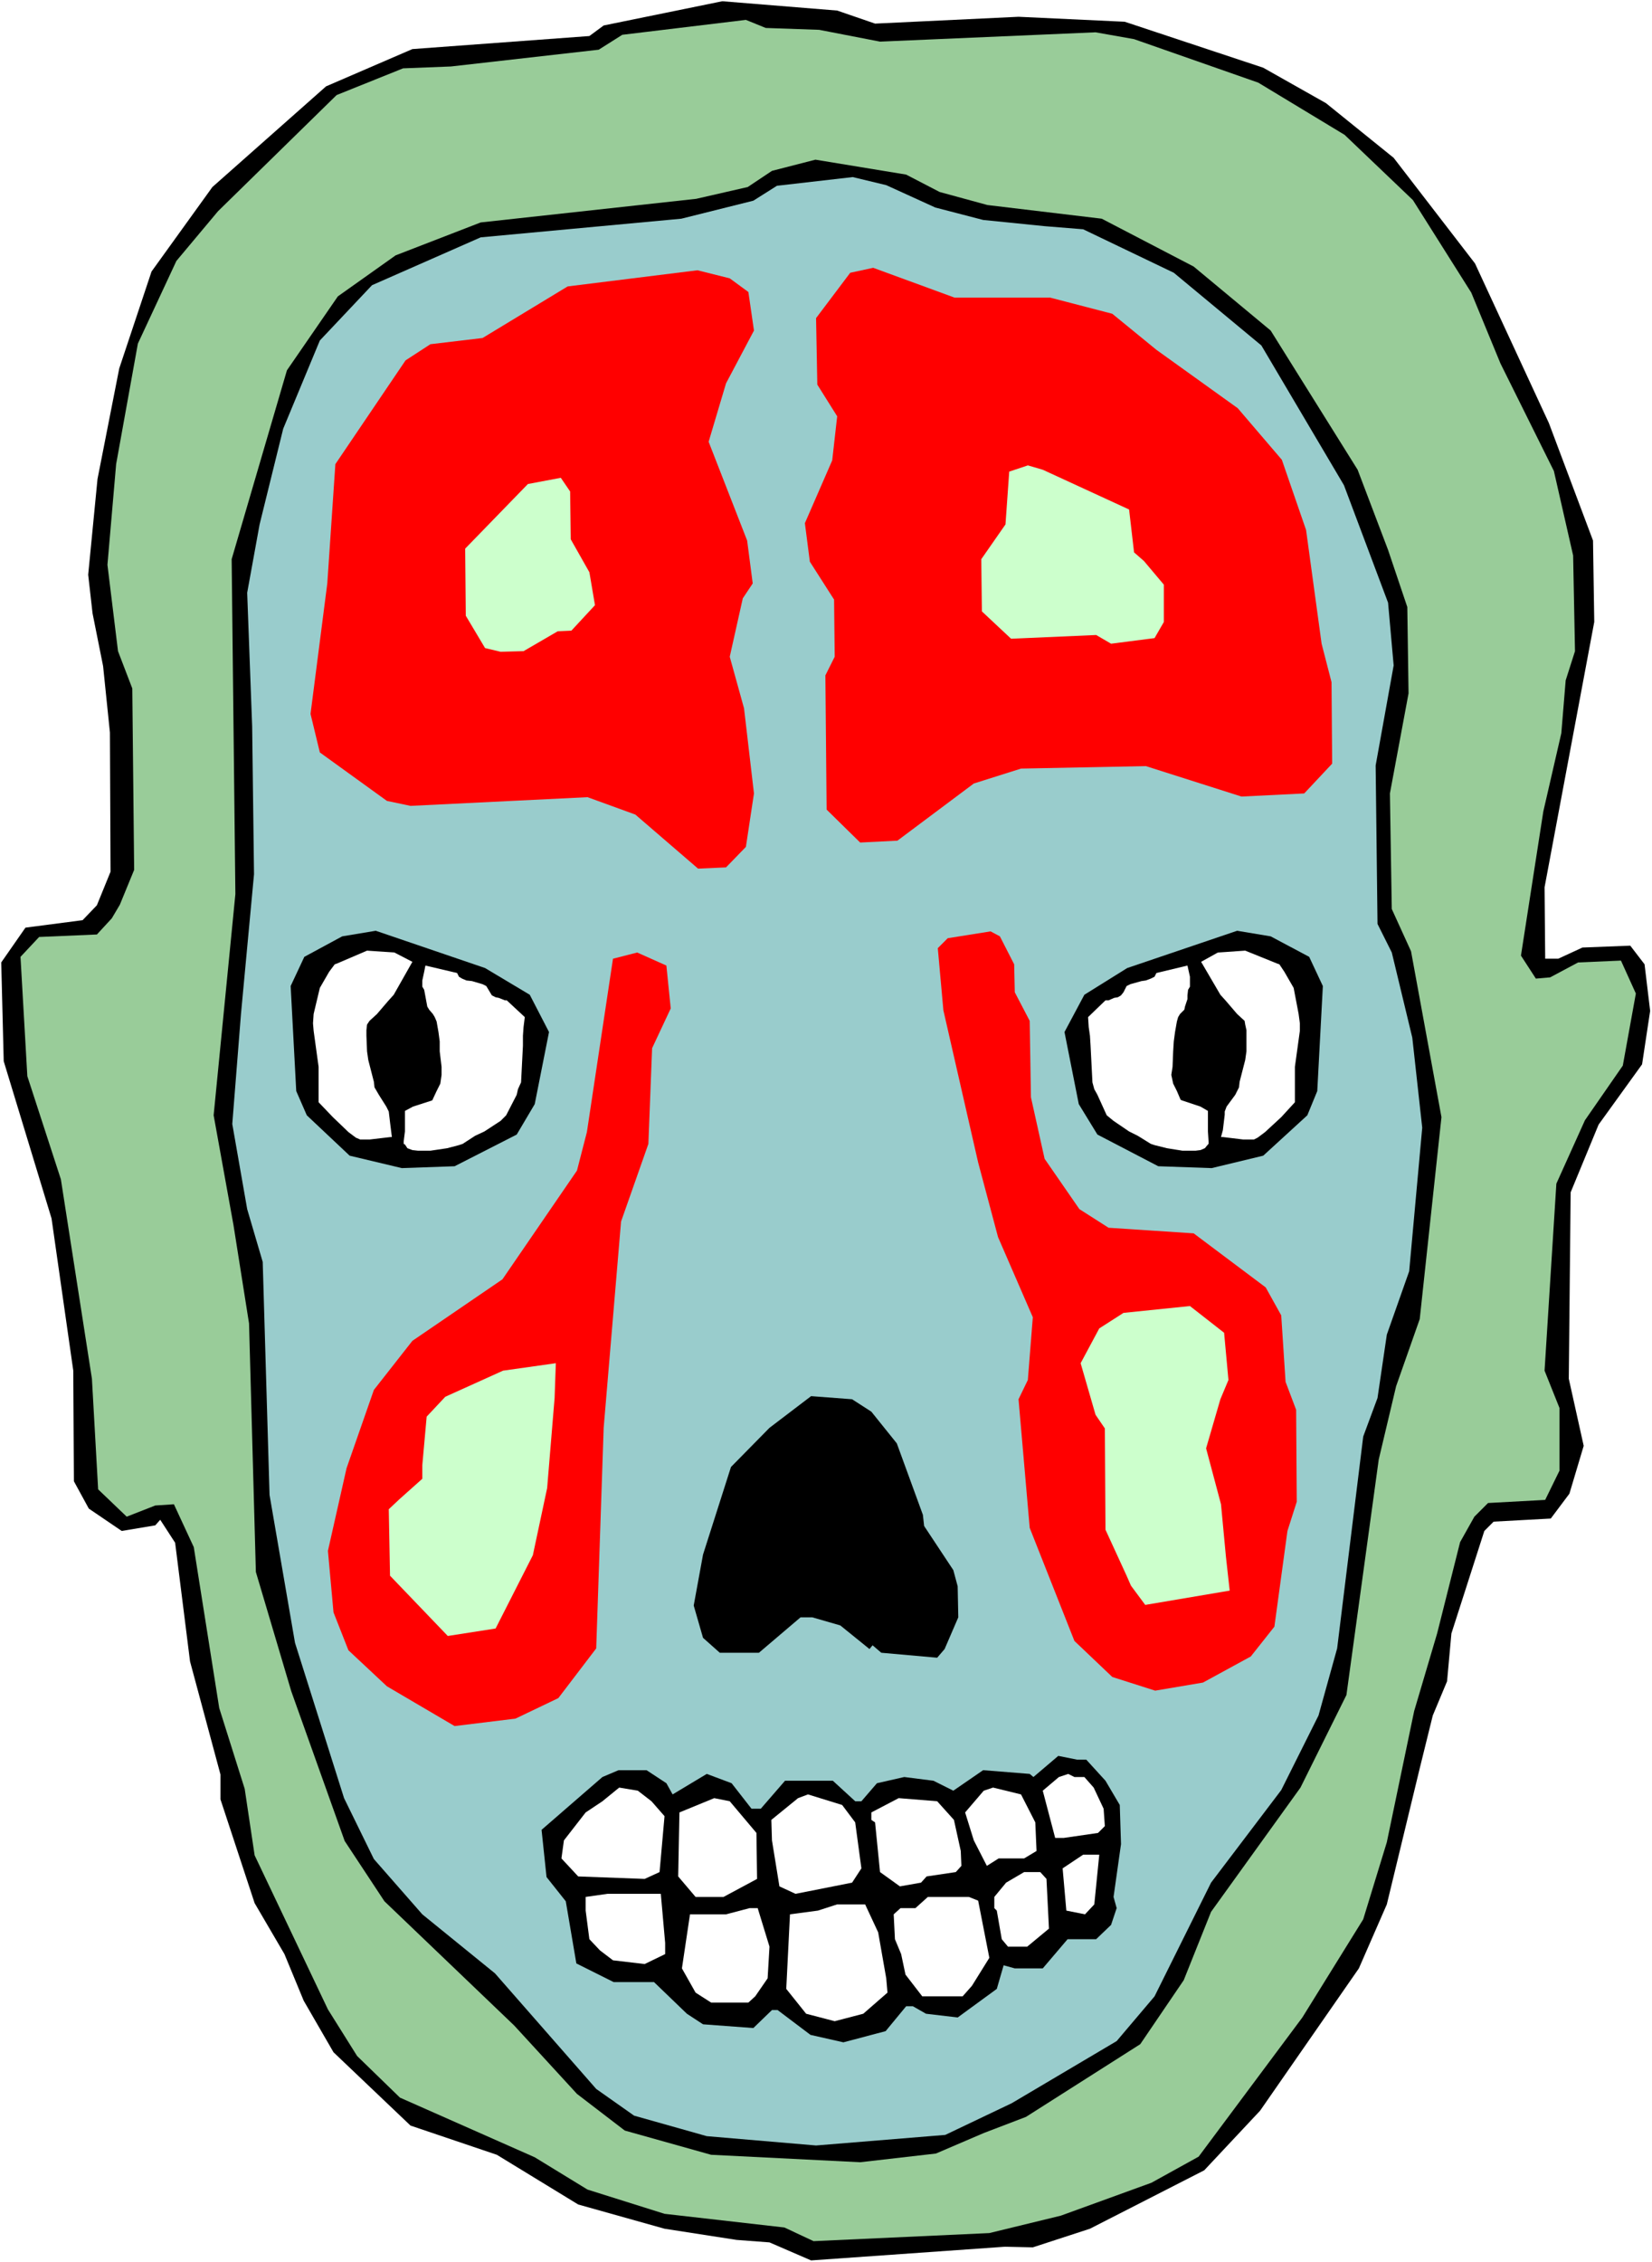 <?xml version="1.0" encoding="UTF-8" standalone="no"?>
<svg
   version="1.0"
   width="113.712mm"
   height="155.668mm"
   id="svg33"
   sodipodi:docname="Head 10.wmf"
   xmlns:inkscape="http://www.inkscape.org/namespaces/inkscape"
   xmlns:sodipodi="http://sodipodi.sourceforge.net/DTD/sodipodi-0.dtd"
   xmlns="http://www.w3.org/2000/svg"
   xmlns:svg="http://www.w3.org/2000/svg">
  <rect width="100%" height="100%" fill="#333333" stroke="none"/>
  <sodipodi:namedview
     id="namedview33"
     pagecolor="#ffffff"
     bordercolor="#000000"
     borderopacity="0.25"
     inkscape:showpageshadow="2"
     inkscape:pageopacity="0.0"
     inkscape:pagecheckerboard="0"
     inkscape:deskcolor="#d1d1d1"
     inkscape:document-units="mm" />
  <defs
     id="defs1">
    <pattern
       id="WMFhbasepattern"
       patternUnits="userSpaceOnUse"
       width="6"
       height="6"
       x="0"
       y="0" />
  </defs>
  <path
     style="fill:#ffffff;fill-opacity:1;fill-rule:evenodd;stroke:none"
     d="M 0,588.353 H 429.779 V 0 H 0 Z"
     id="path1" />
  <path
     style="fill:#000000;fill-opacity:1;fill-rule:evenodd;stroke:none"
     d="m 153.331,9.372 -46.048,3.393 -22.458,9.695 -29.568,26.178 -15.834,21.976 -8.402,25.208 -5.655,28.763 -2.424,24.885 1.131,10.019 2.747,13.735 1.777,17.29 0.162,36.196 -3.555,8.726 -3.716,3.878 -14.865,1.939 -6.301,9.049 0.646,25.693 12.441,40.883 5.655,39.59 0.162,28.763 3.878,7.11 8.563,5.817 8.725,-1.454 1.293,-1.454 3.878,5.979 3.878,30.864 7.917,29.41 v 6.464 l 8.886,26.986 7.755,13.25 5.009,12.119 7.755,13.412 20.035,19.068 22.458,7.595 21.166,12.927 22.458,6.302 18.742,2.909 8.563,0.646 10.825,4.686 50.41,-3.555 7.271,0.162 14.865,-4.848 29.729,-15.19 14.541,-15.513 25.69,-37.004 7.271,-16.644 8.563,-35.388 3.393,-13.735 3.716,-8.888 1.131,-12.443 8.563,-26.663 2.424,-2.424 14.865,-0.808 4.847,-6.464 3.716,-12.443 -3.878,-17.452 0.485,-48.477 7.271,-17.613 11.31,-15.674 2.1,-13.897 -1.454,-12.119 -3.716,-4.848 -12.441,0.485 -6.301,2.909 h -3.393 l -0.162,-18.583 12.926,-68.999 -0.323,-21.168 L 402.958,110.044 383.731,68.515 362.565,41.044 344.954,26.824 328.636,17.613 292.605,5.656 264.977,4.363 227.654,6.14 217.798,2.747 187.907,0.323 157.047,6.625 Z"
     id="path2" />
  <path
     style="fill:#99cc99;fill-opacity:1;fill-rule:evenodd;stroke:none"
     d="M 155.755,12.927 117.301,17.29 104.86,17.775 87.572,24.723 56.711,54.941 45.886,67.868 35.869,89.36 l -5.655,31.349 -2.262,26.178 2.747,22.461 3.716,9.695 0.485,47.185 -3.716,9.049 -2.1,3.555 -3.878,4.201 -15.026,0.646 -4.847,5.171 1.777,31.026 8.725,26.824 8.079,51.871 1.616,28.763 7.432,7.11 7.432,-2.909 4.847,-0.323 5.17,11.15 6.624,41.852 6.624,21.007 2.585,17.29 19.065,40.075 7.594,12.119 11.148,10.827 35.061,15.513 13.734,8.403 20.035,6.302 31.183,3.555 7.594,3.555 45.725,-2.101 18.581,-4.525 23.589,-8.564 12.279,-6.787 26.982,-36.196 15.834,-25.531 6.14,-20.037 7.109,-34.096 5.978,-20.199 5.978,-23.754 3.716,-6.625 3.555,-3.555 14.865,-0.808 3.716,-7.595 v -16.321 l -3.878,-9.695 3.07,-48.639 7.432,-16.482 9.856,-14.22 3.393,-18.745 -3.878,-8.564 -11.148,0.485 -7.271,3.878 -3.716,0.323 -3.878,-5.979 5.817,-37.489 4.686,-20.36 1.131,-13.735 2.424,-7.595 -0.485,-24.885 -5.009,-21.976 L 390.356,94.531 382.762,76.109 367.574,52.032 349.801,35.065 327.343,21.492 295.029,10.18 285.011,8.403 228.946,10.827 213.112,7.756 199.217,7.272 194.047,5.171 161.894,9.049 Z"
     id="path3" />
  <path
     style="fill:#000000;fill-opacity:1;fill-rule:evenodd;stroke:none"
     d="M 194.532,48.639 181.121,51.709 125.056,57.85 102.921,66.414 87.895,77.079 74.646,96.308 60.266,145.432 l 0.969,87.098 -5.655,57.526 5.17,28.602 4.039,25.531 1.777,64.636 9.21,31.025 13.895,38.943 10.341,15.674 33.768,32.318 16.319,17.775 12.441,9.534 22.458,6.302 38.777,1.939 19.712,-2.262 12.441,-5.332 10.987,-4.201 29.729,-18.906 11.31,-16.644 7.109,-17.775 23.266,-32.318 11.956,-24.077 8.402,-61.243 4.524,-19.068 6.14,-17.452 5.655,-52.517 -7.917,-43.145 -5.009,-10.988 -0.485,-30.056 4.847,-26.016 -0.323,-22.461 -5.009,-14.866 -7.917,-20.845 -22.62,-36.196 -20.035,-16.644 -23.913,-12.443 -29.729,-3.555 -12.441,-3.393 -8.725,-4.525 -23.589,-3.878 -11.31,2.909 z"
     id="path4" />
  <path
     style="fill:#99cccc;fill-opacity:1;fill-rule:evenodd;stroke:none"
     d="m 195.986,52.194 -18.742,4.686 -52.187,4.848 -28.275,12.443 -13.572,14.382 -9.533,22.946 -6.14,24.885 -3.231,17.775 1.293,34.742 0.485,38.459 -3.393,36.358 -2.262,28.602 3.878,22.138 4.039,13.735 1.777,60.597 6.624,38.459 12.764,40.398 7.755,15.836 12.603,14.382 18.904,15.351 26.336,30.056 9.856,6.948 18.904,5.332 28.436,2.424 33.607,-2.747 17.288,-8.241 27.306,-16.159 9.856,-11.635 14.703,-29.571 18.258,-24.077 9.694,-19.391 4.847,-17.452 6.786,-55.103 3.716,-10.019 2.424,-16.482 5.817,-16.482 3.393,-37.328 -2.585,-23.431 -5.332,-22.138 -3.716,-7.433 -0.485,-41.206 4.686,-26.016 -1.454,-16.321 -11.472,-30.541 -21.489,-36.358 -22.782,-18.906 -23.589,-11.311 -10.017,-0.808 -15.996,-1.616 -12.441,-3.232 -12.764,-5.817 -8.725,-2.101 -19.712,2.262 z"
     id="path5" />
  <path
     style="fill:#ff0000;fill-opacity:1;fill-rule:evenodd;stroke:none"
     d="m 125.541,87.906 -13.572,1.616 -6.463,4.201 -18.258,26.986 -2.1,31.025 -4.362,33.934 2.424,10.019 17.45,12.604 6.14,1.293 46.048,-2.262 12.441,4.525 16.319,14.058 7.271,-0.323 5.17,-5.333 2.1,-13.897 -2.585,-22.138 -3.716,-13.412 3.393,-15.19 2.585,-3.878 -1.454,-11.15 -10.017,-25.693 4.524,-15.19 7.271,-13.735 -1.454,-10.019 -4.847,-3.555 -8.402,-2.101 -33.768,4.201 z"
     id="path6" />
  <path
     style="fill:#ff0000;fill-opacity:1;fill-rule:evenodd;stroke:none"
     d="m 212.304,82.735 0.323,17.29 5.17,8.241 -1.293,11.473 -7.109,16.321 1.293,10.019 6.301,9.857 0.162,14.866 -2.424,4.848 0.323,34.904 8.725,8.564 9.694,-0.485 19.873,-14.866 12.279,-3.878 32.476,-0.646 24.882,7.918 16.319,-0.808 7.271,-7.756 -0.162,-21.168 -2.585,-10.019 -4.039,-29.571 -6.301,-18.26 -11.472,-13.412 -21.166,-15.19 -11.472,-9.372 -16.157,-4.201 h -24.882 l -21.166,-7.756 -5.978,1.293 z"
     id="path7" />
  <path
     style="fill:#ccffcc;fill-opacity:1;fill-rule:evenodd;stroke:none"
     d="m 121.017,142.685 0.162,17.452 5.009,8.403 4.039,0.97 5.978,-0.162 8.886,-5.171 3.555,-0.162 6.14,-6.625 -1.454,-8.564 -4.847,-8.564 -0.162,-12.443 -2.424,-3.555 -8.563,1.616 z"
     id="path8" />
  <path
     style="fill:#ccffcc;fill-opacity:1;fill-rule:evenodd;stroke:none"
     d="m 261.584,136.383 -6.301,9.049 0.162,13.574 7.594,7.11 22.135,-0.97 3.878,2.262 11.31,-1.454 2.424,-4.201 v -9.695 l -5.17,-6.14 -2.585,-2.262 -1.293,-11.15 -22.458,-10.342 -3.878,-1.131 -4.847,1.616 z"
     id="path9" />
  <path
     style="fill:#ff0000;fill-opacity:1;fill-rule:evenodd;stroke:none"
     d="m 243.972,246.588 1.454,16.159 9.048,39.59 5.17,19.391 9.048,20.845 -1.293,16.321 -2.424,5.009 2.908,33.449 11.633,29.41 9.856,9.372 11.148,3.555 12.441,-2.101 12.441,-6.787 6.14,-7.756 3.393,-24.885 2.424,-7.595 -0.162,-23.915 -2.747,-7.272 -1.131,-17.29 -4.039,-7.272 -18.742,-14.058 -22.135,-1.454 -7.594,-4.848 -9.048,-13.089 -3.555,-15.998 -0.323,-19.876 -3.878,-7.433 -0.162,-7.272 -3.716,-7.272 -2.424,-1.293 -11.148,1.778 z"
     id="path10" />
  <path
     style="fill:#ff0000;fill-opacity:1;fill-rule:evenodd;stroke:none"
     d="m 152.685,294.419 -2.585,10.019 -19.389,28.278 -23.428,15.998 -10.017,12.766 -7.109,20.36 -4.847,21.492 1.454,15.998 3.878,9.857 10.017,9.372 17.611,10.342 15.834,-1.939 11.148,-5.332 9.856,-12.927 1.939,-57.365 4.524,-53.648 7.109,-20.199 0.969,-24.885 4.847,-10.342 -1.131,-11.15 -7.594,-3.393 -6.301,1.616 z"
     id="path11" />
  <path
     style="fill:#ccffcc;fill-opacity:1;fill-rule:evenodd;stroke:none"
     d="m 285.981,345.482 -4.847,9.049 3.878,13.412 2.424,3.555 0.162,26.339 5.493,11.958 1.131,2.585 3.716,5.009 21.974,-3.717 -0.969,-8.726 -1.293,-13.735 -3.878,-14.543 3.716,-12.766 2.1,-5.009 -1.131,-12.281 -8.886,-6.948 -17.288,1.778 z"
     id="path12" />
  <path
     style="fill:#ccffcc;fill-opacity:1;fill-rule:evenodd;stroke:none"
     d="m 115.846,363.257 -4.847,5.171 -1.131,12.604 v 3.555 l -5.978,5.333 -2.747,2.585 0.323,17.29 15.026,15.674 12.441,-1.939 9.694,-19.068 3.716,-17.452 1.939,-23.431 0.323,-9.049 -13.734,1.939 z"
     id="path13" />
  <path
     style="fill:#000000;fill-opacity:1;fill-rule:evenodd;stroke:none"
     d="m 79.17,248.85 -3.555,7.595 1.454,27.309 2.747,6.302 11.148,10.503 13.572,3.232 13.734,-0.485 16.157,-8.241 4.686,-7.918 3.716,-18.745 -5.009,-9.695 -11.633,-6.948 -28.437,-9.695 -8.725,1.454 z"
     id="path14" />
  <path
     style="fill:#ffffff;fill-opacity:1;fill-rule:evenodd;stroke:none"
     d="m 107.283,250.143 -4.686,-2.424 -7.109,-0.485 -7.917,3.393 -0.485,0.162 -1.454,1.939 -2.424,4.201 -1.616,6.787 -0.162,2.424 0.162,1.939 1.293,9.372 v 6.464 2.747 l 3.716,3.878 4.039,3.878 1.939,1.454 1.131,0.485 h 0.646 1.777 l 5.493,-0.646 h 0.323 l -0.485,-3.878 -0.323,-2.747 -0.646,-1.293 -1.939,-3.07 -1.131,-1.939 -0.162,-1.454 -1.454,-5.656 -0.323,-2.262 -0.162,-4.04 v -1.454 l 0.162,-1.454 0.646,-0.97 1.939,-1.778 2.908,-3.393 1.454,-1.616 z"
     id="path15" />
  <path
     style="fill:#ffffff;fill-opacity:1;fill-rule:evenodd;stroke:none"
     d="m 110.676,251.113 -0.323,1.616 -0.485,2.262 v 0.97 0.646 l 0.485,0.808 0.808,4.363 0.485,0.808 0.969,1.131 0.485,0.808 0.485,1.131 0.485,2.747 0.323,2.424 v 2.585 l 0.485,4.04 v 2.101 l -0.323,2.262 -0.969,1.939 -1.131,2.424 -5.009,1.616 -2.1,1.131 v 2.424 2.909 l -0.323,2.585 v 0.646 l 0.323,0.162 0.646,0.97 1.293,0.485 1.454,0.162 h 3.231 l 4.362,-0.646 3.07,-0.808 0.969,-0.323 3.231,-2.101 2.424,-1.131 4.201,-2.747 1.454,-1.454 2.747,-5.333 0.323,-1.454 0.808,-1.778 0.485,-9.534 v -2.585 l 0.162,-2.262 0.323,-2.585 -4.686,-4.363 h -0.485 l -1.616,-0.646 -0.808,-0.162 -0.969,-0.485 -0.485,-0.808 -0.969,-1.616 -0.969,-0.485 -2.747,-0.808 -1.454,-0.162 -1.131,-0.485 -0.808,-0.485 -0.485,-0.97 z"
     id="path16" />
  <path
     style="fill:#000000;fill-opacity:1;fill-rule:evenodd;stroke:none"
     d="m 340.592,248.85 3.555,7.595 -1.454,27.309 -2.585,6.302 -11.472,10.503 -13.41,3.232 -13.895,-0.485 -15.834,-8.241 -4.847,-7.918 -3.716,-18.745 5.17,-9.695 11.148,-6.948 28.598,-9.695 8.725,1.454 z"
     id="path17" />
  <path
     style="fill:#ffffff;fill-opacity:1;fill-rule:evenodd;stroke:none"
     d="m 312.478,250.143 4.362,-2.424 7.109,-0.485 8.402,3.393 0.485,0.162 1.293,1.939 2.424,4.201 1.293,6.787 0.323,2.424 v 1.939 l -1.293,9.372 v 6.464 2.747 l -3.555,3.878 -4.201,3.878 -1.939,1.454 -0.969,0.485 h -0.808 -1.939 l -5.332,-0.646 h -0.485 l 0.485,-1.778 0.485,-4.04 v -0.808 l 0.485,-1.293 2.262,-3.07 0.969,-1.939 0.162,-1.454 1.454,-5.656 0.323,-2.262 v -4.04 -1.454 l -0.323,-1.454 -0.162,-0.97 -1.939,-1.778 -2.908,-3.393 -1.454,-1.616 z"
     id="path18" />
  <path
     style="fill:#ffffff;fill-opacity:1;fill-rule:evenodd;stroke:none"
     d="m 308.924,251.113 0.646,2.909 v 1.939 0.646 l -0.485,0.808 -0.162,1.454 v 0.97 l -0.646,1.939 -0.162,0.808 -1.131,1.131 -0.485,0.808 -0.323,1.131 -0.485,2.747 -0.323,2.424 -0.162,2.585 -0.162,4.04 -0.323,2.101 0.485,2.262 0.969,1.939 0.969,2.262 0.323,0.162 4.847,1.616 1.939,1.131 v 2.424 2.909 l 0.162,2.585 v 0.646 l -0.162,0.162 -0.808,0.97 -1.131,0.485 -1.293,0.162 h -3.393 l -4.039,-0.646 -3.231,-0.808 -0.969,-0.323 -3.393,-2.101 -2.262,-1.131 -4.039,-2.747 -1.777,-1.454 -2.424,-5.333 -0.808,-1.454 -0.485,-1.778 -0.485,-9.534 -0.162,-2.585 -0.323,-2.262 -0.162,-2.585 4.524,-4.363 h 0.808 l 1.454,-0.646 0.969,-0.162 0.808,-0.485 0.646,-0.808 0.808,-1.616 0.969,-0.485 2.908,-0.808 1.131,-0.162 1.293,-0.485 0.969,-0.485 0.485,-0.97 z"
     id="path19" />
  <path
     style="fill:#000000;fill-opacity:1;fill-rule:evenodd;stroke:none"
     d="m 226.684,367.135 6.624,8.241 6.786,18.583 0.323,2.909 7.594,11.473 1.131,4.201 0.162,8.08 -3.555,8.241 -1.939,2.262 -14.541,-1.293 -2.262,-1.939 -0.808,0.97 -7.594,-6.14 -7.271,-2.101 h -3.07 l -10.825,9.211 h -10.179 l -4.362,-3.878 -2.424,-8.403 2.424,-13.25 7.271,-22.784 10.017,-10.18 10.825,-8.241 10.664,0.808 z"
     id="path20" />
  <path
     style="fill:#000000;fill-opacity:1;fill-rule:evenodd;stroke:none"
     d="m 282.588,457.626 5.009,5.494 3.716,6.302 0.323,10.18 -1.939,13.735 0.808,2.909 -1.454,4.363 -3.878,3.717 h -7.432 l -6.463,7.595 h -7.271 l -2.908,-0.808 -1.777,6.14 -10.179,7.433 -8.24,-0.97 -3.393,-1.939 h -1.777 l -5.332,6.464 -10.987,2.909 -8.563,-1.939 -8.563,-6.464 h -1.454 l -4.847,4.686 -13.087,-0.97 -4.201,-2.747 -8.563,-8.241 h -10.502 l -9.694,-4.848 -2.747,-16.159 -5.009,-6.302 -1.293,-12.281 15.834,-13.735 4.201,-1.778 h 7.271 l 5.17,3.393 1.616,2.909 8.886,-5.333 6.463,2.424 5.17,6.625 h 2.424 l 6.301,-7.272 h 12.441 l 5.817,5.333 h 1.616 l 4.039,-4.686 7.109,-1.616 7.594,0.97 5.17,2.585 7.755,-5.333 12.118,0.97 0.969,0.808 6.463,-5.494 4.847,0.97 z"
     id="path21" />
  <path
     style="fill:#ffffff;fill-opacity:1;fill-rule:evenodd;stroke:none"
     d="m 282.103,462.151 2.424,2.747 2.585,5.494 0.323,4.525 -1.777,1.778 -8.886,1.293 h -2.262 l -3.231,-12.281 4.201,-3.555 2.424,-0.808 1.616,0.808 z"
     id="path22" />
  <path
     style="fill:#ffffff;fill-opacity:1;fill-rule:evenodd;stroke:none"
     d="m 169.488,468.453 3.393,3.878 -1.293,14.543 -3.878,1.778 -17.288,-0.646 -4.362,-4.686 0.646,-4.686 5.655,-7.272 4.362,-2.909 4.362,-3.555 4.847,0.808 z"
     id="path23" />
  <path
     style="fill:#ffffff;fill-opacity:1;fill-rule:evenodd;stroke:none"
     d="m 269.339,473.947 0.323,7.433 -3.231,1.939 h -6.624 l -3.07,1.939 -3.393,-6.625 -2.262,-7.272 4.847,-5.656 2.424,-0.808 7.271,1.778 z"
     id="path24" />
  <path
     style="fill:#ffffff;fill-opacity:1;fill-rule:evenodd;stroke:none"
     d="m 222.483,473.947 1.616,11.958 -2.424,3.717 -14.703,2.909 -4.201,-1.939 -1.939,-11.958 -0.162,-5.333 6.948,-5.656 2.585,-0.97 8.886,2.747 z"
     id="path25" />
  <path
     style="fill:#ffffff;fill-opacity:1;fill-rule:evenodd;stroke:none"
     d="m 196.794,476.694 0.162,11.958 -8.725,4.686 h -7.271 l -4.524,-5.332 0.323,-16.644 9.048,-3.717 4.039,0.808 z"
     id="path26" />
  <path
     style="fill:#ffffff;fill-opacity:1;fill-rule:evenodd;stroke:none"
     d="m 248.173,473.3 1.777,8.08 0.162,3.878 -1.454,1.616 -7.594,1.131 -1.454,1.616 -5.493,0.97 -5.17,-3.717 -1.293,-12.927 -0.969,-0.646 v -1.939 l 7.109,-3.717 10.017,0.808 z"
     id="path27" />
  <path
     style="fill:#ffffff;fill-opacity:1;fill-rule:evenodd;stroke:none"
     d="m 284.688,495.277 -2.424,2.585 -4.847,-0.97 -0.969,-10.988 5.332,-3.555 h 4.201 z"
     id="path28" />
  <path
     style="fill:#ffffff;fill-opacity:1;fill-rule:evenodd;stroke:none"
     d="m 272.247,488.652 0.646,12.927 -5.655,4.686 h -5.009 l -1.616,-1.939 -1.293,-7.433 -0.646,-0.646 v -2.909 l 3.07,-3.717 4.686,-2.747 h 4.201 z"
     id="path29" />
  <path
     style="fill:#ffffff;fill-opacity:1;fill-rule:evenodd;stroke:none"
     d="m 173.043,505.295 v 2.909 l -5.332,2.585 -8.24,-0.97 -3.393,-2.585 -2.747,-2.909 -0.969,-7.433 v -3.555 l 5.655,-0.808 h 13.895 z"
     id="path30" />
  <path
     style="fill:#ffffff;fill-opacity:1;fill-rule:evenodd;stroke:none"
     d="m 254.474,494.307 2.908,14.866 -4.524,7.272 -2.424,2.747 h -10.502 l -4.362,-5.656 -1.131,-5.332 -1.616,-3.878 -0.323,-6.464 1.777,-1.616 h 3.878 l 3.231,-2.909 h 10.664 z"
     id="path31" />
  <path
     style="fill:#ffffff;fill-opacity:1;fill-rule:evenodd;stroke:none"
     d="m 228.461,502.548 2.1,11.958 0.323,3.717 -6.301,5.494 -7.432,1.939 -7.432,-1.939 -5.17,-6.464 0.969,-19.391 7.271,-0.97 5.009,-1.616 h 7.271 z"
     id="path32" />
  <path
     style="fill:#ffffff;fill-opacity:1;fill-rule:evenodd;stroke:none"
     d="m 200.187,506.265 -0.485,8.241 -3.231,4.686 -1.777,1.616 h -9.694 l -4.039,-2.585 -3.555,-6.302 2.1,-14.058 h 9.371 l 6.14,-1.616 h 2.1 z"
     id="path33" />
</svg>
